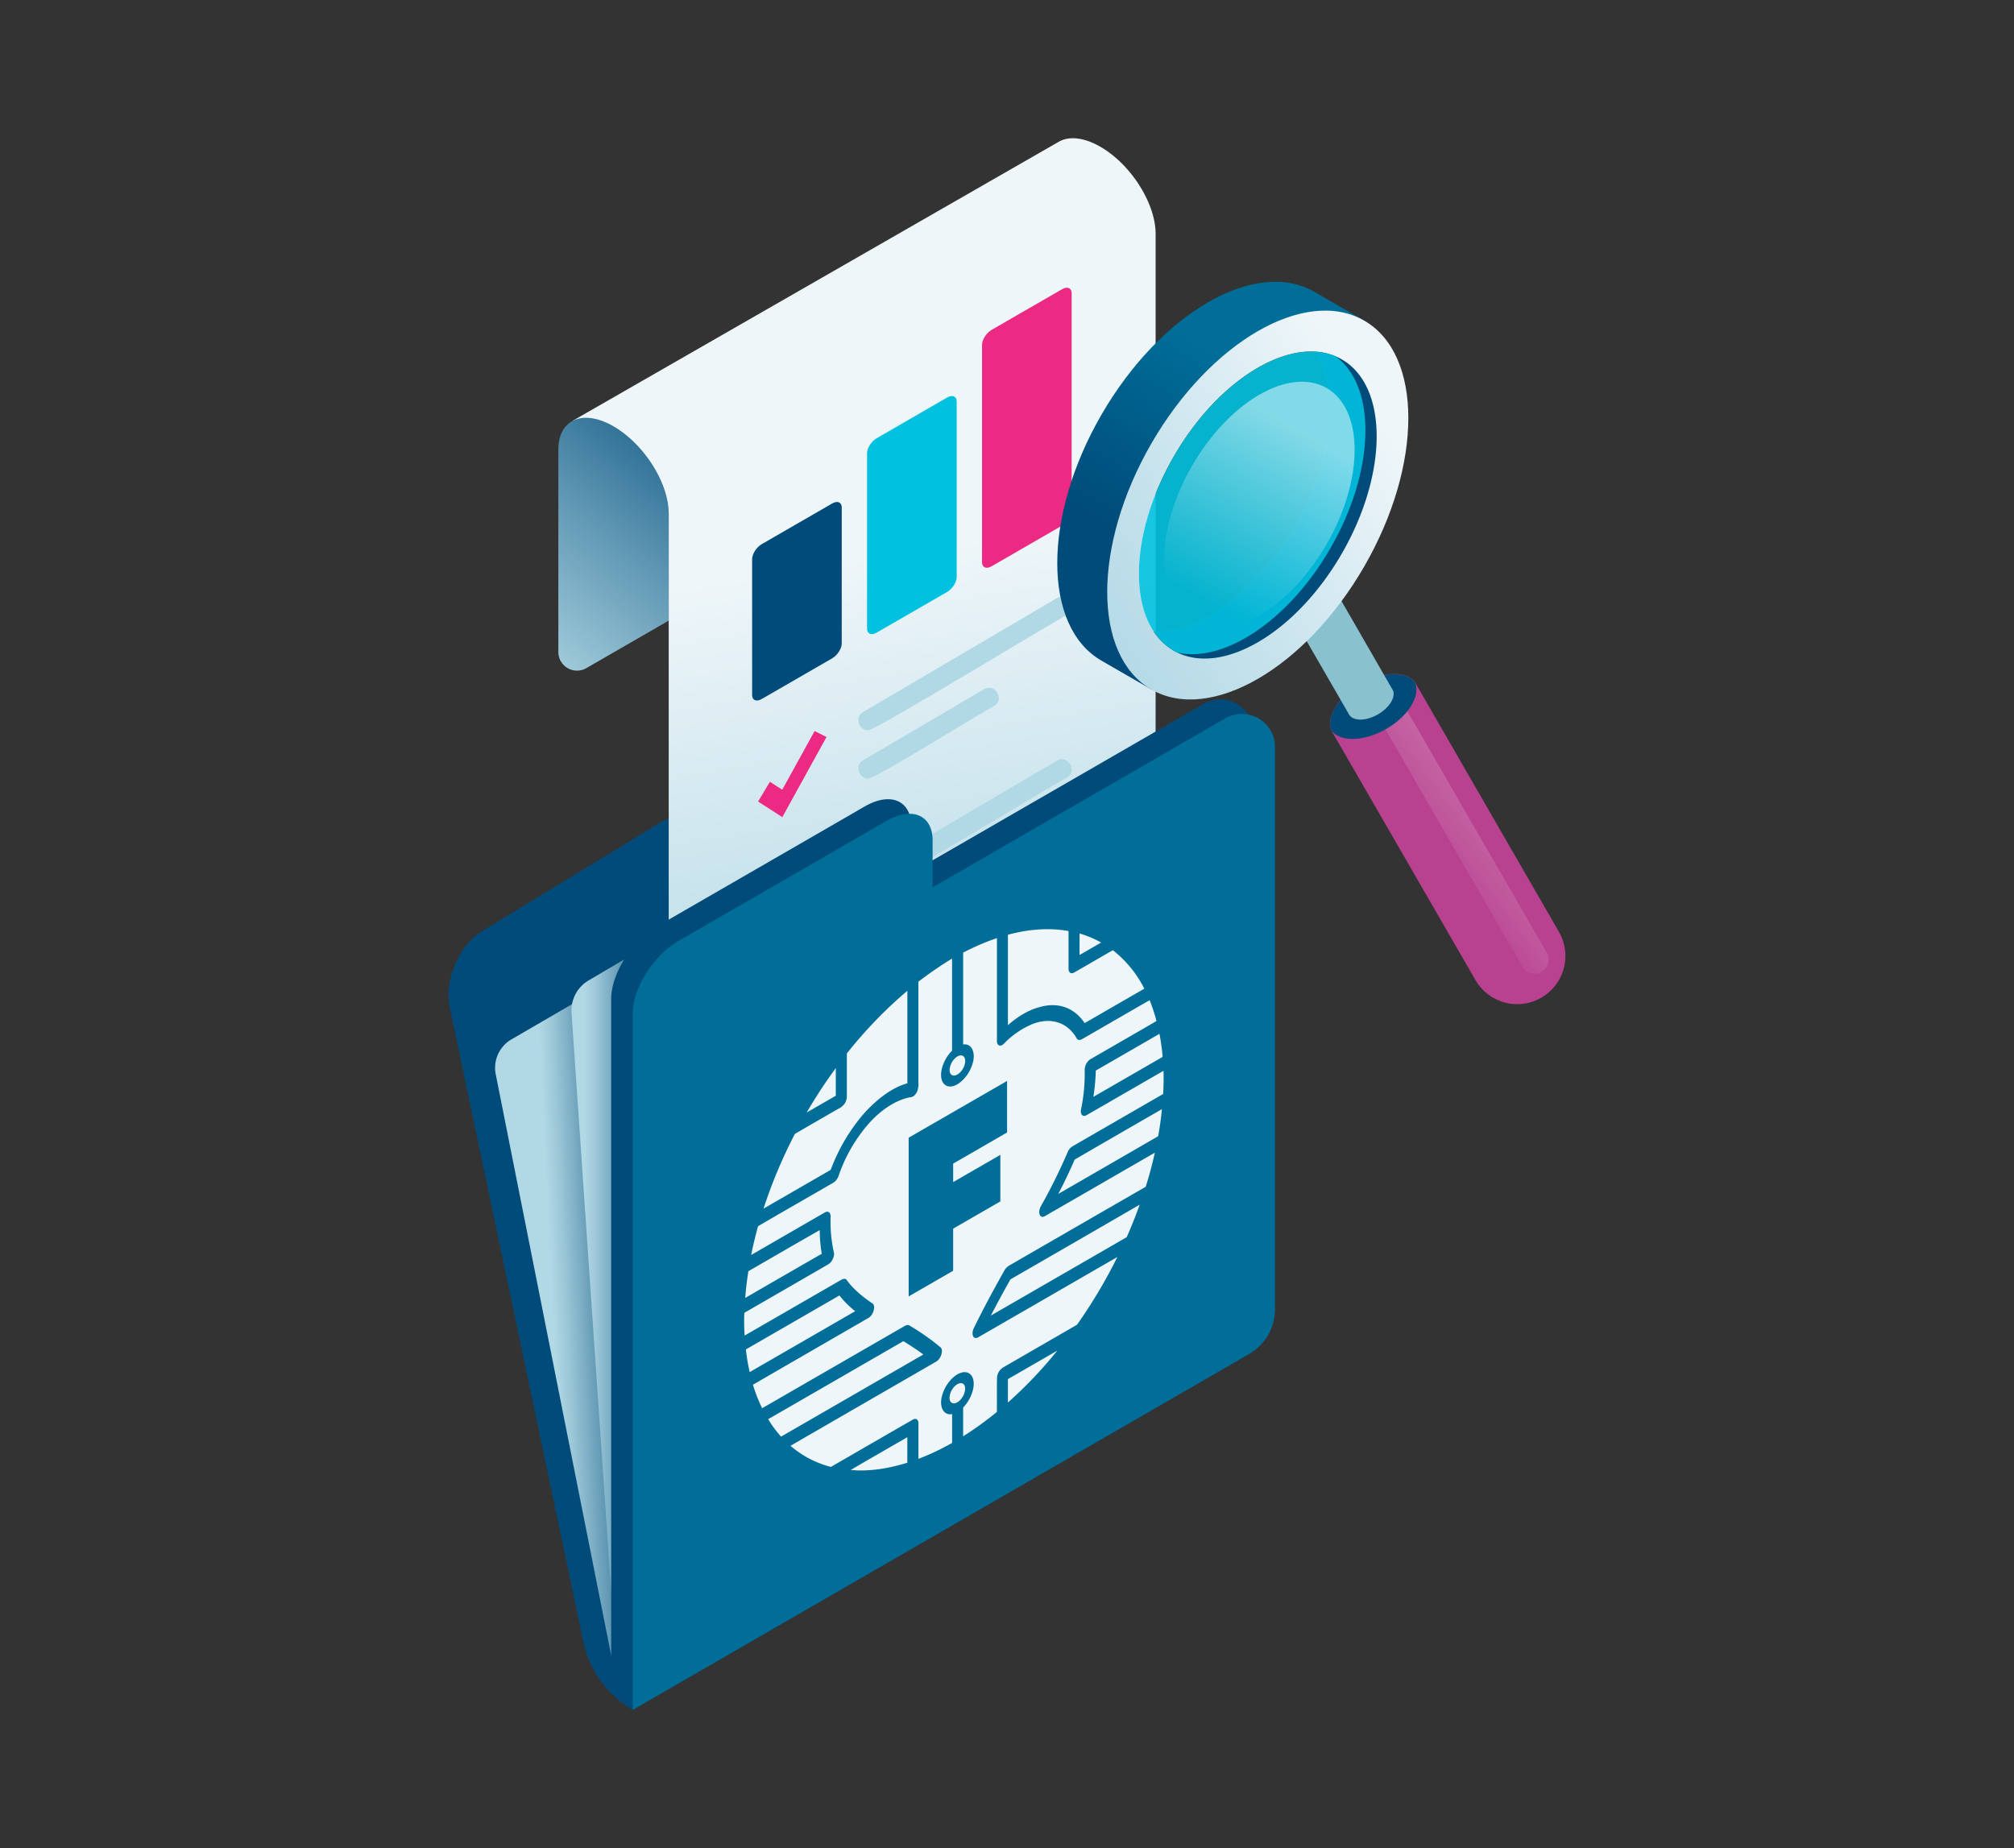 <svg xmlns="http://www.w3.org/2000/svg" xmlns:xlink="http://www.w3.org/1999/xlink" viewBox="0 0 1176.93 1080"><rect x="0" y="0" width="1176.93" height="1080" fill="#333333" stroke="none"/><defs><linearGradient id="linear-gradient" x1="370.48" y1="705.9" x2="320.03" y2="708.34" gradientUnits="userSpaceOnUse"><stop offset="0" stop-color="#004b79"/><stop offset="0.09" stop-color="#135a85"/><stop offset="0.54" stop-color="#679db8"/><stop offset="0.85" stop-color="#9dc8d8"/><stop offset="1" stop-color="#b1d8e5"/></linearGradient><linearGradient id="linear-gradient-2" x1="385.8" y1="691.15" x2="341.45" y2="691.15" xlink:href="#linear-gradient"/><linearGradient id="linear-gradient-3" x1="515.76" y1="322.55" x2="562.27" y2="609.01" gradientUnits="userSpaceOnUse"><stop offset="0" stop-color="#eff6f9"/><stop offset="1" stop-color="#b1d8e5"/></linearGradient><linearGradient id="linear-gradient-4" x1="424.68" y1="231.11" x2="286.43" y2="392.71" xlink:href="#linear-gradient"/><linearGradient id="linear-gradient-5" x1="883.31" y1="473.02" x2="833.4" y2="510.1" gradientUnits="userSpaceOnUse"><stop offset="0.13" stop-color="#fff"/><stop offset="0.24" stop-color="#fff" stop-opacity="0.9"/><stop offset="0.47" stop-color="#fff" stop-opacity="0.65"/><stop offset="0.79" stop-color="#fff" stop-opacity="0.26"/><stop offset="1" stop-color="#fff" stop-opacity="0"/></linearGradient><linearGradient id="linear-gradient-6" x1="724.88" y1="214.53" x2="661.67" y2="316.97" gradientUnits="userSpaceOnUse"><stop offset="0" stop-color="#006e99"/><stop offset="1" stop-color="#004b79"/></linearGradient><linearGradient id="linear-gradient-7" x1="624.85" y1="367.5" x2="809.01" y2="246.54" gradientUnits="userSpaceOnUse"><stop offset="0" stop-color="#b1d8e5"/><stop offset="0.38" stop-color="#c5e2ec"/><stop offset="1" stop-color="#eff6f9"/></linearGradient><linearGradient id="linear-gradient-8" x1="702.88" y1="354.15" x2="758.64" y2="255.96" gradientTransform="translate(625.49 -487.27) rotate(60)" gradientUnits="userSpaceOnUse"><stop offset="0" stop-color="#eff6f9" stop-opacity="0"/><stop offset="1" stop-color="#fff"/></linearGradient></defs><g id="Fichier_Freedelity" data-name="Fichier Freedelity"><path d="M414.44,494.57c-3-15.46-15.91-21.64-28.77-13.79L281.14,544.53c-12.86,7.85-21.48,28.27-18.45,43.73l78.16,371.06a60.42,60.42,0,0,0,28.92,39.89h0L729.9,791.28Z" style="fill:#004b79"/><path d="M708.23,785.2,361.06,987,289.69,627.77a19.21,19.21,0,0,1,9.19-20.37L634.17,412.55Z" style="fill:url(#linear-gradient)"/><path d="M673.15,802.91,361.06,987,334,591.88A20.28,20.28,0,0,1,343.89,573L645.2,395.35Z" style="fill:url(#linear-gradient-2)"/><path d="M643.07,85.79h0c-9.47-5.47-18-6.3-23.88-3.21l0,0L334.61,245.93,390.77,300V723.3a10.91,10.91,0,0,0,16.37,9.45L659.4,588a31.81,31.81,0,0,0,15.91-27.56V136.64C675.31,118.84,660.88,96.07,643.07,85.79Z" style="fill:url(#linear-gradient-3)"/><path d="M390.77,300c0-17.81-14.44-40.58-32.25-50.86S326.28,245,326.28,262.8V381a10.92,10.92,0,0,0,16.38,9.45l48.11-27.77Z" style="fill:url(#linear-gradient-4)"/><path d="M486.32,384.71l-41.22,23.8c-3.08,1.77-5.58.72-5.58-2.36V326.82c0-3.08,2.5-7,5.58-8.8l41.22-23.8c3.08-1.78,5.58-.72,5.58,2.36v79.33C491.9,379,489.4,382.93,486.32,384.71Z" style="fill:#004b79"/><path d="M553.49,345.93l-41.22,23.79c-3.08,1.78-5.58.73-5.58-2.35V264.91c0-3.08,2.5-7,5.58-8.8l41.22-23.8c3.08-1.78,5.58-.72,5.58,2.36V337.13C559.07,340.21,556.57,344.15,553.49,345.93Z" style="fill:#00c1df"/><path d="M620.67,307.14l-41.22,23.8c-3.08,1.78-5.58.72-5.58-2.36v-127c0-3.08,2.5-7,5.58-8.8L620.67,169c3.08-1.77,5.57-.72,5.57,2.36v127C626.24,301.42,623.75,305.36,620.67,307.14Z" style="fill:#ec2a83"/><path d="M507.33,426.79c-5.6.2-8-8-2.92-10.7l113.2-66.54c6.34-3.85,12.33,6.21,5.82,9.91C620.63,360.24,510.43,427.58,507.33,426.79Z" style="fill:#b1d8e5"/><path d="M507.33,455c-5.6.2-8-8-2.92-10.7l70.67-41.54c6.33-3.85,12.33,6.21,5.82,9.91C578.09,413.45,510.43,455.78,507.33,455Z" style="fill:#b1d8e5"/><polygon points="457.17 477.52 443 468.42 449.91 456.87 457.13 461.5 476.04 427.21 483 430.7 457.17 477.52" style="fill:#ec2a83"/><path d="M507.33,521.8c-5.6.2-8-7.95-2.92-10.7l113.2-66.54c6.34-3.85,12.33,6.21,5.82,9.91C620.63,455.25,510.43,522.59,507.33,521.8Z" style="fill:#b1d8e5"/><path d="M703.41,411.3,532.43,510V482.65c0-14.92-12.1-20-27-11.42l-121.26,70c-14.92,8.62-27,27.7-27,42.62V989.47l12.64,9.74L732.45,428.07A19.36,19.36,0,0,0,703.41,411.3Z" style="fill:#004b79"/><path d="M716,419.82l-171,98.72V491.17c0-14.92-12.1-20-27-11.42l-121.25,70c-14.93,8.61-27,27.7-27,42.62V999.21L729.9,791.28A30.36,30.36,0,0,0,745.09,765V436.59A19.37,19.37,0,0,0,716,419.82Z" style="fill:#006e99"/><polygon points="705.73 761.51 409.12 932.76 409.12 640.16 705.73 468.92 705.73 761.51" style="fill:#eff6f9"/><path d="M531,664.85q0,46.38,0,92.76,13-7.49,26-15V718l27.58-15.92c0-9.05,0-18.13,0-27.2L557,690.8V680l31.52-18.2c0-10,0-20.07,0-30.12Q559.77,648.23,531,664.85Z" style="fill:#006e99"/><path d="M406.62,614.06V962.33L708.23,788.2V439.93Zm272.8,3.57L638.93,641a114.05,114.05,0,0,0,1.41-15.37q18.61-10.71,37.22-21.48A125.43,125.43,0,0,1,679.42,617.63Zm-48.55-72.11a59.64,59.64,0,0,1,12.6,5.29c-4.2,2.45-8.4,4.85-12.6,7.28C630.86,553.91,630.86,549.73,630.87,545.52Zm-6.44-1.43c0,7.35,0,14.72,0,22,0,2.07,1.3,3.34,3.19,2.28,7.57-4.3,15.15-8.76,22.72-13.08a66.87,66.87,0,0,1,18.37,22.47q-17.44,10.07-34.89,20.14c-5.5-8.41-14.82-12.62-26.05-9.43-6.1,1.52-12.65,5.21-18.77,10.63q0-26.43,0-52.84C601.56,542.87,613.6,542.1,624.43,544.09Zm-61.35,73.26c1.37,1.15,1.25,4.28-.25,6.95-1.32,2.49-3.66,4.29-5.41,4.26-1.54,0-2.56-1.37-2.5-3.39a10.44,10.44,0,0,1,3.33-6.88C560,616.7,562,616.32,563.08,617.35Zm-74.66,6.82c0,5.37,0,10.78,0,16.16-5.67,3.27-11.33,6.56-17,9.8A291,291,0,0,1,488.42,624.17Zm-23.9,38.47c8.38-4.91,16.76-9.68,25.14-14.55a10.19,10.19,0,0,0,3.89-3.07,8.6,8.6,0,0,0,1.33-4.67c0-8.24,0-16.44,0-24.71A254.81,254.81,0,0,1,530.25,579q0,27,0,54.1c-8.61,2.24-17.94,9.2-25.91,18.23a107.73,107.73,0,0,0-18.89,32.32l-39.29,22.68A289.81,289.81,0,0,1,464.52,662.64Zm-27.19,80.24c13.9-8,27.8-16.13,41.69-24a87,87,0,0,0,1.19,13.82q-22.35,12.84-44.7,25.8C435.85,753.39,436.5,748.16,437.33,742.88Zm-1.46,45.71q27.35-15.78,54.67-31.54a53.49,53.49,0,0,0,9.23,9.19q-30.84,17.81-61.68,35.6A125.33,125.33,0,0,1,435.87,788.59Zm13,40.78q39.54-22.79,79.07-45.63c3.94,2.5,7.91,5,11.64,7.81l-83.15,48A67.39,67.39,0,0,1,448.91,829.37Zm81.35,25.43c-11.56,3.57-22.83,5.24-33.08,4.23,11-6.46,22.05-12.76,33.08-19.14Zm27.33-34.72c-1.63.09-2.73-1.28-2.67-3.38a10.39,10.39,0,0,1,3.33-6.87c1.74-1.6,3.73-2,4.83-1,1.37,1.15,1.26,4.28-.24,7C561.56,818.23,559.32,820,557.59,820.08Zm31.44-.46c0-4.57,0-9.1,0-13.68,9.62-5.52,19.24-11.11,28.86-16.65A252.47,252.47,0,0,1,589,819.62ZM658.41,723,579,768.83q5.4-10.4,11.14-20.59a1.8,1.8,0,0,1,.84-.88Q628.47,725.75,666,704C663.72,710.37,661.21,716.69,658.41,723ZM676.8,664q-29.19,16.88-58.39,33.73c3.46-6.6,6.69-13.31,9.58-20.07q25.51-14.81,51-29.48Q678.26,656,676.8,664Zm2.9-24.68-52.8,30.48a7.29,7.29,0,0,0-3,3.53A329.43,329.43,0,0,1,608.21,705c-1.86,3.46-.65,7.43,2.35,5.71,21.43-12.31,42.87-24.75,64.31-37.1-1.47,6.6-3.24,13.25-5.36,19.93q-39.9,23-79.8,46.06a7.69,7.69,0,0,0-2.89,3.07c-6.17,11-12.16,22.05-17.67,33.31-1.77,3.45-.5,7.26,2.47,5.53,27.11-15.59,54.22-31.31,81.34-46.93a298.94,298.94,0,0,1-22.66,38.27c-.44.59-.86,1.36-1.43,1.61L586.06,799.2a7.55,7.55,0,0,0-3.43,6c-.13,6.71,0,13.25-.08,19.94a199.56,199.56,0,0,1-19.71,14.21v-16.8c3.73-3.78,6.36-9.76,6.16-14.27-.09-5-3.56-7.61-7.9-5.87-4.23,1.51-8.8,7-10.39,12.58-2.21,6.89.62,12.43,5.68,11.38v16.85a142.63,142.63,0,0,1-19.68,9.32c0-6.92,0-13.91,0-20.81,0-2.17-1.52-3.26-3.47-2Q509.6,843.33,486,857a1,1,0,0,1-.84.15,58.34,58.34,0,0,1-23.22-12.24q42.58-24.63,85.17-49.21c2.91-1.66,4.26-6.78,2.59-8.27a135.72,135.72,0,0,0-18.21-12.8c-.73-.54-1.84-.29-2.92.32q-41.6,24-83.19,48A88.24,88.24,0,0,1,440,809.21q33.72-19.5,67.46-39c3-1.67,4.35-7,2.5-8.41-5.58-3.8-10.95-8-15.2-13.78-.59-1-1.91-.83-3.15-.12q-28.23,16.29-56.45,32.58a106.34,106.34,0,0,1-.18-13.29q24.51-14.13,49-28.31c2.2-1.2,3.81-4.74,3.33-6.85a82.76,82.76,0,0,1-1.93-20.73c.17-2.4-1.23-4-3.37-2.74-14.35,8.23-28.69,16.58-43.05,24.84,1.09-5.55,2.5-11.17,4-16.79,14.65-8.61,29.31-16.93,44-25.45a7.64,7.64,0,0,0,3.12-4.08,90.79,90.79,0,0,1,16.5-29.18c7.94-9.48,17.72-15.57,26.12-16.8,1.3-.21,2.83-2,3.45-3.69a14.14,14.14,0,0,0,.54-5.13c0-19.53,0-39,0-58.59a218.24,218.24,0,0,1,19.67-13.5q0,26.92,0,53.83c-3.79,3.68-6.53,9.7-6.41,14.28,0,4.85,3.1,7.6,7.19,6.35,4.3-1.14,9.18-6.66,11-12.4,2.39-6.92-.26-12.71-5.29-11.85V556.69a140.37,140.37,0,0,1,19.74-8.48c0,20,0,40.13,0,60.14-.09,2.49,2,3.79,4.13,1.51a49.4,49.4,0,0,1,17.16-11.63c11-4,20.32-.21,25.2,8.41.53,1.16,1.78,1.44,3.17.66,13.19-7.55,26.39-15.29,39.57-22.79a96,96,0,0,1,4,12.18Q656.53,607.87,637.17,619a7.6,7.6,0,0,0-3.3,6,104.38,104.38,0,0,1-2.1,23.22c-.68,2.84.89,4.85,3.21,3.45,15-8.59,30-17.32,44.94-25.9C680.06,630.23,680,634.72,679.7,639.35Z" style="fill:#006e99"/><path d="M795,399.75c12.61-7.29,26.17-7.78,31.62-1.49L911,544.56a28.16,28.16,0,1,1-48.78,28.17L778.08,427C774.79,419.09,782,407.21,795,399.75Z" style="fill:#b8428f"/><path d="M889.72,565,807,421.66l14.17-8.19L903.9,556.76a8.18,8.18,0,0,1-3,11.18h0A8.19,8.19,0,0,1,889.72,565Z" style="opacity:0.2;fill:url(#linear-gradient-5)"/><path d="M810.08,426c12.61-7.28,19.82-18.78,17.09-26.64l-.6-1.05c-5.45-6.29-19-5.8-31.62,1.49-12.93,7.46-20.16,19.34-16.87,27.2C783.25,433.74,797.15,433.41,810.08,426Z" style="fill:#004b79"/><path d="M814.11,403.64l-40-69.45h-33.9L788.62,418c2.68,3.53,9.9,3.36,16.61-.52C811.78,413.69,815.52,407.72,814.11,403.64Z" style="fill:#89c1ce"/><path d="M797.24,187.37l-29.18-16.85c-34.35-19.83-90,12.34-124.42,71.86s-34.37,123.85,0,143.68l29.18,16.85-16-94.3,57.57-88.74Z" style="fill:url(#linear-gradient-6)"/><path d="M797.22,331.05c34.36-59.52,34.37-123.85,0-143.68s-90.06,12.34-124.42,71.86-34.37,123.85,0,143.68S762.86,390.57,797.22,331.05Zm-123,38C659.59,347,663.5,305.6,685.91,266.78s56.32-62.9,82.73-61.28c14.59,22.07,10.69,63.47-11.72,102.28S700.61,370.68,674.2,369.07Z" style="fill:url(#linear-gradient-7)"/><path d="M784.15,210.05a34.9,34.9,0,0,0-15.51-4.55c14.59,22.07,10.69,63.47-11.72,102.28s-56.28,62.88-82.69,61.29a35,35,0,0,0,11.66,11.16c27.13,15.66,71.11-9.74,98.24-56.74S811.27,225.71,784.15,210.05Z" style="fill:#004b79"/><path d="M777.42,320.48c26.23-45.44,27.28-94.37,3.18-112.2-27.28-11.69-68.71,13.5-94.69,58.5-27.13,47-27.14,97.79,0,113.45.73.42,1.48.81,2.23,1.17C715.4,387.48,753.12,362.58,777.42,320.48Z" style="fill:#00c1df;opacity:0.9"/><ellipse cx="734.74" cy="298.05" rx="78.6" ry="45.36" transform="matrix(0.5, -0.87, 0.87, 0.5, 109.25, 785.33)" style="opacity:0.5;fill:url(#linear-gradient-8)"/></g></svg>